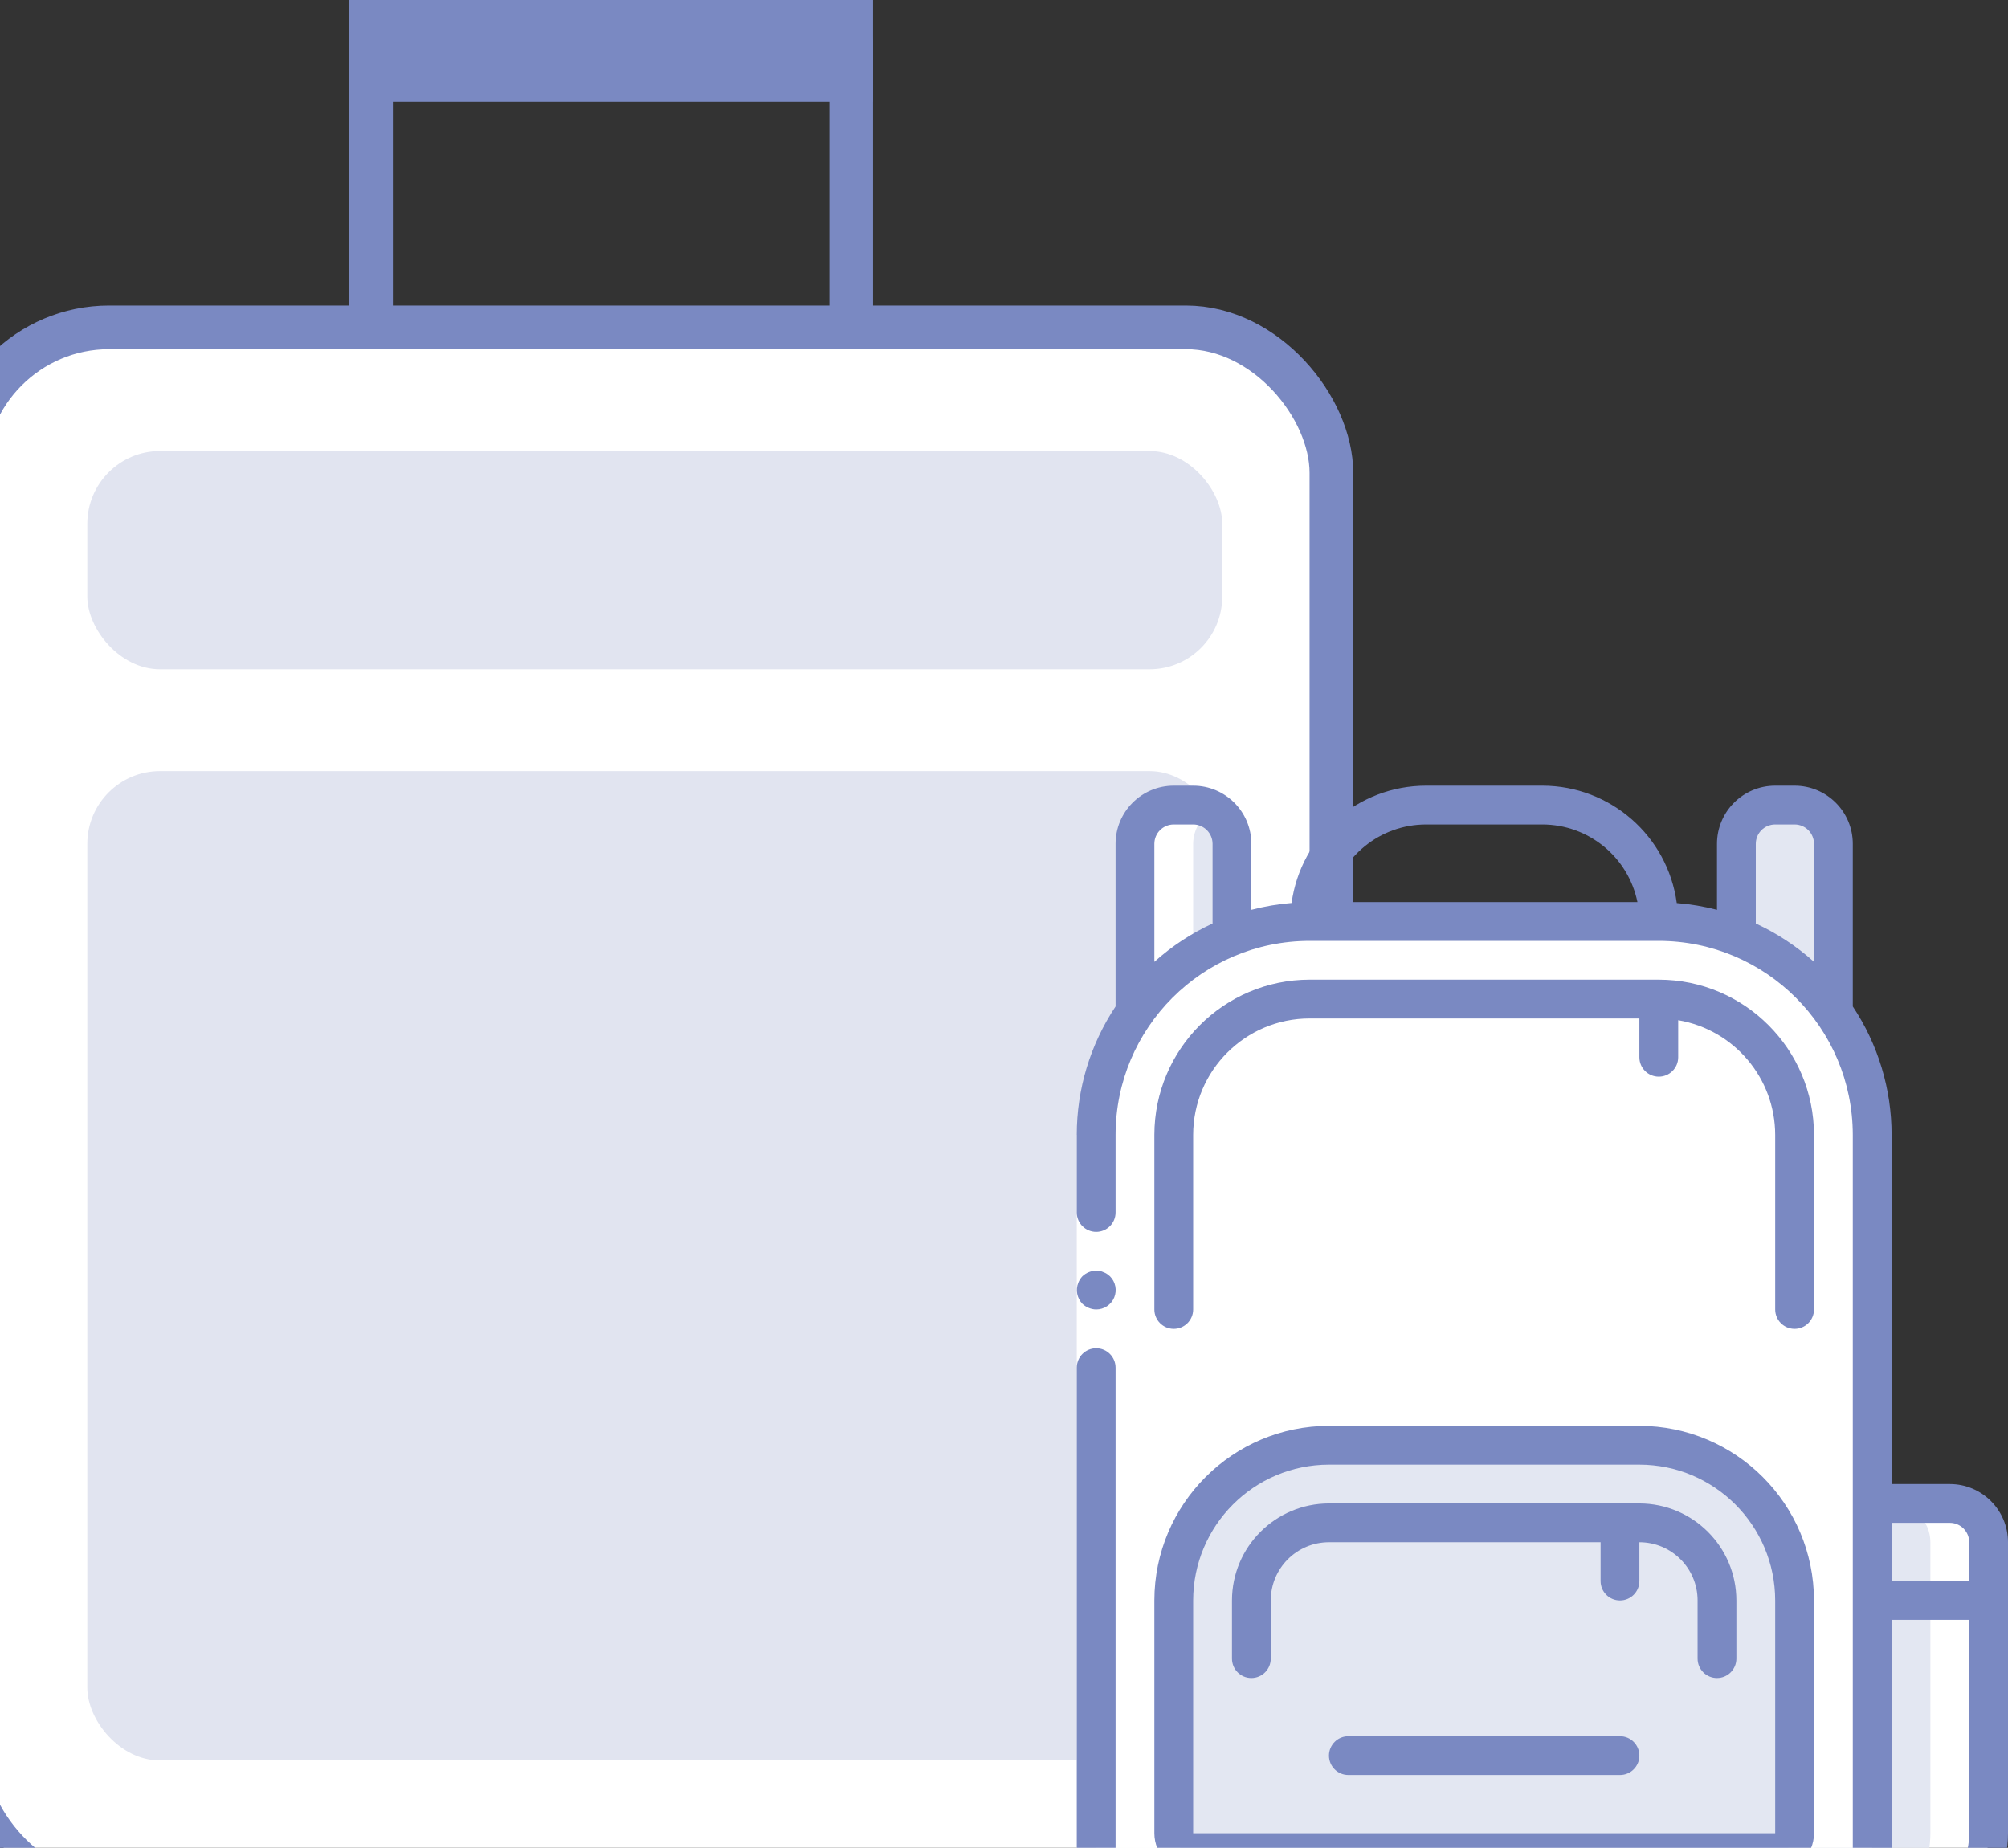 <?xml version="1.0" encoding="UTF-8"?>
<svg width="138px" height="127px" viewBox="0 0 138 127" version="1.1" xmlns="http://www.w3.org/2000/svg" xmlns:xlink="http://www.w3.org/1999/xlink">
    <rect x="0" y="0" width="138" height="127" fill="#333333" stroke="none"/>
    <!-- Generator: Sketch 52.5 (67469) - http://www.bohemiancoding.com/sketch -->
    <title>Group 2</title>
    <desc>Created with Sketch.</desc>
    <g id="Symbols" stroke="none" stroke-width="1" fill="none" fill-rule="evenodd">
        <g id="Багаж-и-ручная-кладь" transform="translate(0, -23)">
            <g id="Group-2">
                <g transform="translate(-4, 23)">
                    <g id="Group-3">
                        <g id="Rectangle-Copy-6" transform="translate(28, 0)" stroke="#7A89C2" stroke-width="3">
                            <rect id="Rectangle-Copy-4" x="1.5" y="1.5" width="33" height="22"></rect>
                        </g>
                        <path d="M29.5,5.5 L62.5,5.5 L62.5,3 C62.5,2.172 61.828,1.5 61,1.5 L31,1.5 C30.172,1.5 29.5,2.172 29.5,3 L29.5,5.5 Z" id="Rectangle-Copy-5" stroke="#7A89C2" stroke-width="3" fill="#7A89C2"></path>
                        <rect id="Rectangle" stroke="#7A89C2" stroke-width="3" fill="#FFFFFF" x="1.5" y="22.5" width="94" height="108" rx="10"></rect>
                        <rect id="Rectangle-Copy-13" fill="#E1E4F0" x="10" y="53" width="78" height="68" rx="5"></rect>
                        <rect id="Rectangle-Copy-14" fill="#E1E4F0" x="10" y="31" width="78" height="15" rx="5"></rect>
                    </g>
                    <g id="backpack" transform="translate(78, 54)">
                        <path d="M10.667,10.333 L10.667,4 C10.662,2.529 9.471,1.338 8,1.334 L6.667,1.334 C5.196,1.338 4.005,2.529 4,4 L4,15.573 L10.667,10.333 Z" id="Path" fill="#E3E7F2"></path>
                        <path d="M52,15.573 L52,4 C51.996,2.529 50.804,1.338 49.333,1.334 L48,1.334 C46.529,1.338 45.338,2.529 45.333,4 L45.333,10.333 L52,15.573 Z" id="Path" fill="#E3E7F2"></path>
                        <path d="M62.667,52 L62.667,56 L53.453,56 L54.667,49.333 L60,49.333 C61.471,49.338 62.662,50.529 62.667,52 Z" id="Path" fill="#FFFFFF"></path>
                        <path d="M62.667,56 L62.667,72 C62.667,75.682 59.682,78.666 56,78.666 L49.333,78.666 L53.453,56 L62.667,56 Z" id="Path" fill="#FFFFFF"></path>
                        <path d="M58.666,52 L58.666,56 L53.453,56 L54.667,49.333 L56,49.333 C57.471,49.338 58.662,50.529 58.666,52 Z" id="Path" fill="#E3E7F2"></path>
                        <path d="M58.666,56 L58.666,72 C58.666,75.682 55.682,78.666 52,78.666 L49.333,78.666 L53.453,56 L58.666,56 Z" id="Path" fill="#E3E7F2"></path>
                        <path d="M54.667,24 L54.667,73.333 C54.667,76.279 52.279,78.666 49.333,78.666 L6.667,78.666 C3.721,78.666 1.334,76.279 1.334,73.333 L1.334,24 C1.331,20.109 2.876,16.378 5.627,13.627 C8.378,10.876 12.109,9.331 16,9.333 L40,9.333 C43.89,9.331 47.622,10.876 50.374,13.627 C53.124,16.378 54.669,20.109 54.667,24 Z" id="Path" fill="#FFFFFF"></path>
                        <path d="M50.667,24 L50.667,73.333 C50.667,76.279 48.279,78.666 45.333,78.666 L6.667,78.666 C3.721,78.666 1.334,76.279 1.334,73.333 L1.334,24 C1.331,20.109 2.876,16.378 5.627,13.627 C8.378,10.876 12.109,9.331 16,9.333 L36,9.333 C39.891,9.331 43.622,10.876 46.373,13.627 C49.124,16.378 50.669,20.109 50.667,24 Z" id="Path" fill="#FFFFFF"></path>
                        <path d="M17.333,45.333 L38.666,45.333 C44.557,45.333 49.333,50.109 49.333,56 L49.333,72 C49.333,72.736 48.737,73.333 48,73.333 L8,73.333 C7.264,73.333 6.667,72.736 6.667,72 L6.667,56 C6.667,50.109 11.442,45.333 17.333,45.333 Z" id="Path" fill="#E3E7F2"></path>
                        <path d="M6.667,78.666 L10.667,78.666 C7.721,78.666 5.333,76.279 5.333,73.333 L5.333,24 C5.331,20.98 6.265,18.033 8.008,15.566 L8,15.566 L8,4 C8.005,3.052 8.513,2.179 9.333,1.705 C8.93,1.465 8.47,1.336 8,1.334 L6.667,1.334 C5.196,1.338 4.005,2.529 4,4 L4,15.573 L4.008,15.573 C2.266,18.038 1.332,20.982 1.334,24 L1.334,73.333 C1.334,76.279 3.721,78.666 6.667,78.666 Z" id="Path" fill="#FFFFFF"></path>
                        <polygon id="Path" fill="#FFFFFF" points="2.667 24 2.667 73.333 0 73.333 0 24"></polygon>
                        <g id="Group" fill="#7A89C2">
                            <path d="M1.334,36 C1.875,36.003 2.365,35.678 2.573,35.178 C2.78,34.678 2.665,34.102 2.28,33.72 L2.08,33.56 C2.006,33.51 1.925,33.469 1.84,33.44 C1.765,33.401 1.683,33.375 1.6,33.36 C1.512,33.345 1.423,33.336 1.334,33.333 C0.98,33.339 0.642,33.477 0.387,33.72 C0.266,33.848 0.171,33.997 0.107,34.16 C-0.095,34.658 0.015,35.226 0.387,35.613 C0.514,35.734 0.663,35.829 0.826,35.894 C0.987,35.962 1.159,35.998 1.334,36 Z" id="Path"></path>
                            <path d="M6.667,80 L56,80 C60.416,79.996 63.995,76.417 64,72 L64,52 C64,49.791 62.209,48 60,48 L56,48 L56,24 C56.002,20.859 55.074,17.789 53.333,15.175 L53.333,4 C53.333,1.791 51.542,2.84217094e-14 49.333,2.84217094e-14 L48,2.84217094e-14 C45.791,2.84217094e-14 44,1.791 44,4 L44,8.533 C43.094,8.298 42.169,8.142 41.236,8.069 C40.605,3.45 36.662,0.005 32,2.84217094e-14 L24,2.84217094e-14 C19.34,0.005 15.399,3.447 14.764,8.063 C13.831,8.138 12.906,8.295 12,8.533 L12,4 C12,1.791 10.209,2.84217094e-14 8,2.84217094e-14 L6.667,2.84217094e-14 C4.457,2.84217094e-14 2.667,1.791 2.667,4 L2.667,15.175 C0.926,17.789 -0.002,20.859 -1.33226763e-14,24 L-1.33226763e-14,29.333 C-1.33226763e-14,30.07 0.597,30.667 1.334,30.667 C2.07,30.667 2.667,30.07 2.667,29.333 L2.667,24 C2.675,16.639 8.64,10.675 16,10.667 L40,10.667 C47.36,10.675 53.325,16.639 53.333,24 L53.333,73.333 C53.333,75.543 51.542,77.333 49.333,77.333 L6.667,77.333 C4.457,77.333 2.667,75.543 2.667,73.333 L2.667,40 C2.667,39.264 2.07,38.666 1.334,38.666 C0.597,38.666 -1.33226763e-14,39.264 -1.33226763e-14,40 L-1.33226763e-14,73.333 C0.004,77.014 2.986,79.996 6.667,80 Z M60,50.667 C60.736,50.667 61.334,51.263 61.334,52 L61.334,54.667 L56,54.667 L56,50.667 L60,50.667 Z M5.333,12.108 L5.333,4 C5.333,3.264 5.93,2.667 6.667,2.667 L8,2.667 C8.737,2.667 9.333,3.264 9.333,4 L9.333,9.473 C7.876,10.146 6.527,11.035 5.333,12.108 Z M17.466,8 C18.104,4.898 20.833,2.67 24,2.667 L32,2.667 C35.167,2.67 37.896,4.898 38.533,8 L17.466,8 Z M46.667,9.473 L46.667,4 C46.667,3.264 47.264,2.667 48,2.667 L49.333,2.667 C50.07,2.667 50.667,3.264 50.667,4 L50.667,12.108 C49.473,11.035 48.124,10.146 46.667,9.473 Z M56,73.333 L56,57.333 L61.334,57.333 L61.334,72 C61.334,74.946 58.945,77.333 56,77.333 L54.632,77.333 C55.515,76.186 55.995,74.781 56,73.333 Z" id="Shape" fill-rule="nonzero"></path>
                            <path d="M49.333,37.333 C50.07,37.333 50.667,36.736 50.667,36 L50.667,24 C50.66,18.112 45.888,13.34 40,13.333 L16,13.333 C10.112,13.34 5.34,18.112 5.333,24 L5.333,36 C5.333,36.736 5.93,37.333 6.667,37.333 C7.403,37.333 8,36.736 8,36 L8,24 C8.004,19.584 11.583,16.005 16,16 L38.666,16 L38.666,18.666 C38.666,19.403 39.264,20 40,20 C40.736,20 41.334,19.403 41.334,18.666 L41.334,16.12 C45.178,16.773 47.993,20.101 48,24 L48,36 C48,36.736 48.597,37.333 49.333,37.333 Z" id="Path"></path>
                            <path d="M5.333,72 C5.333,73.473 6.527,74.667 8,74.667 L48,74.667 C49.473,74.667 50.667,73.473 50.667,72 L50.667,56 C50.659,49.376 45.291,44.008 38.666,44 L17.333,44 C10.709,44.008 5.341,49.376 5.333,56 L5.333,72 Z M8,56 C8.006,50.848 12.181,46.672 17.333,46.667 L38.666,46.667 C43.819,46.672 47.994,50.848 48,56 L48,72 L8,72 L8,56 Z" id="Shape" fill-rule="nonzero"></path>
                            <path d="M38.666,49.333 L17.333,49.333 C13.654,49.338 10.671,52.32 10.667,56 L10.667,60 C10.667,60.736 11.263,61.334 12,61.334 C12.736,61.334 13.333,60.736 13.333,60 L13.333,56 C13.333,53.791 15.124,52 17.333,52 L36,52 L36,54.667 C36,55.403 36.597,56 37.333,56 C38.069,56 38.666,55.403 38.666,54.667 L38.666,52 C40.876,52 42.667,53.791 42.667,56 L42.667,60 C42.667,60.736 43.264,61.334 44,61.334 C44.736,61.334 45.333,60.736 45.333,60 L45.333,56 C45.329,52.32 42.347,49.338 38.666,49.333 Z" id="Path"></path>
                            <path d="M37.333,65.333 L18.666,65.333 C17.93,65.333 17.333,65.93 17.333,66.667 C17.333,67.403 17.93,68 18.666,68 L37.333,68 C38.069,68 38.666,67.403 38.666,66.667 C38.666,65.93 38.069,65.333 37.333,65.333 Z" id="Path"></path>
                        </g>
                    </g>
                </g>
            </g>
        </g>
    </g>
</svg>